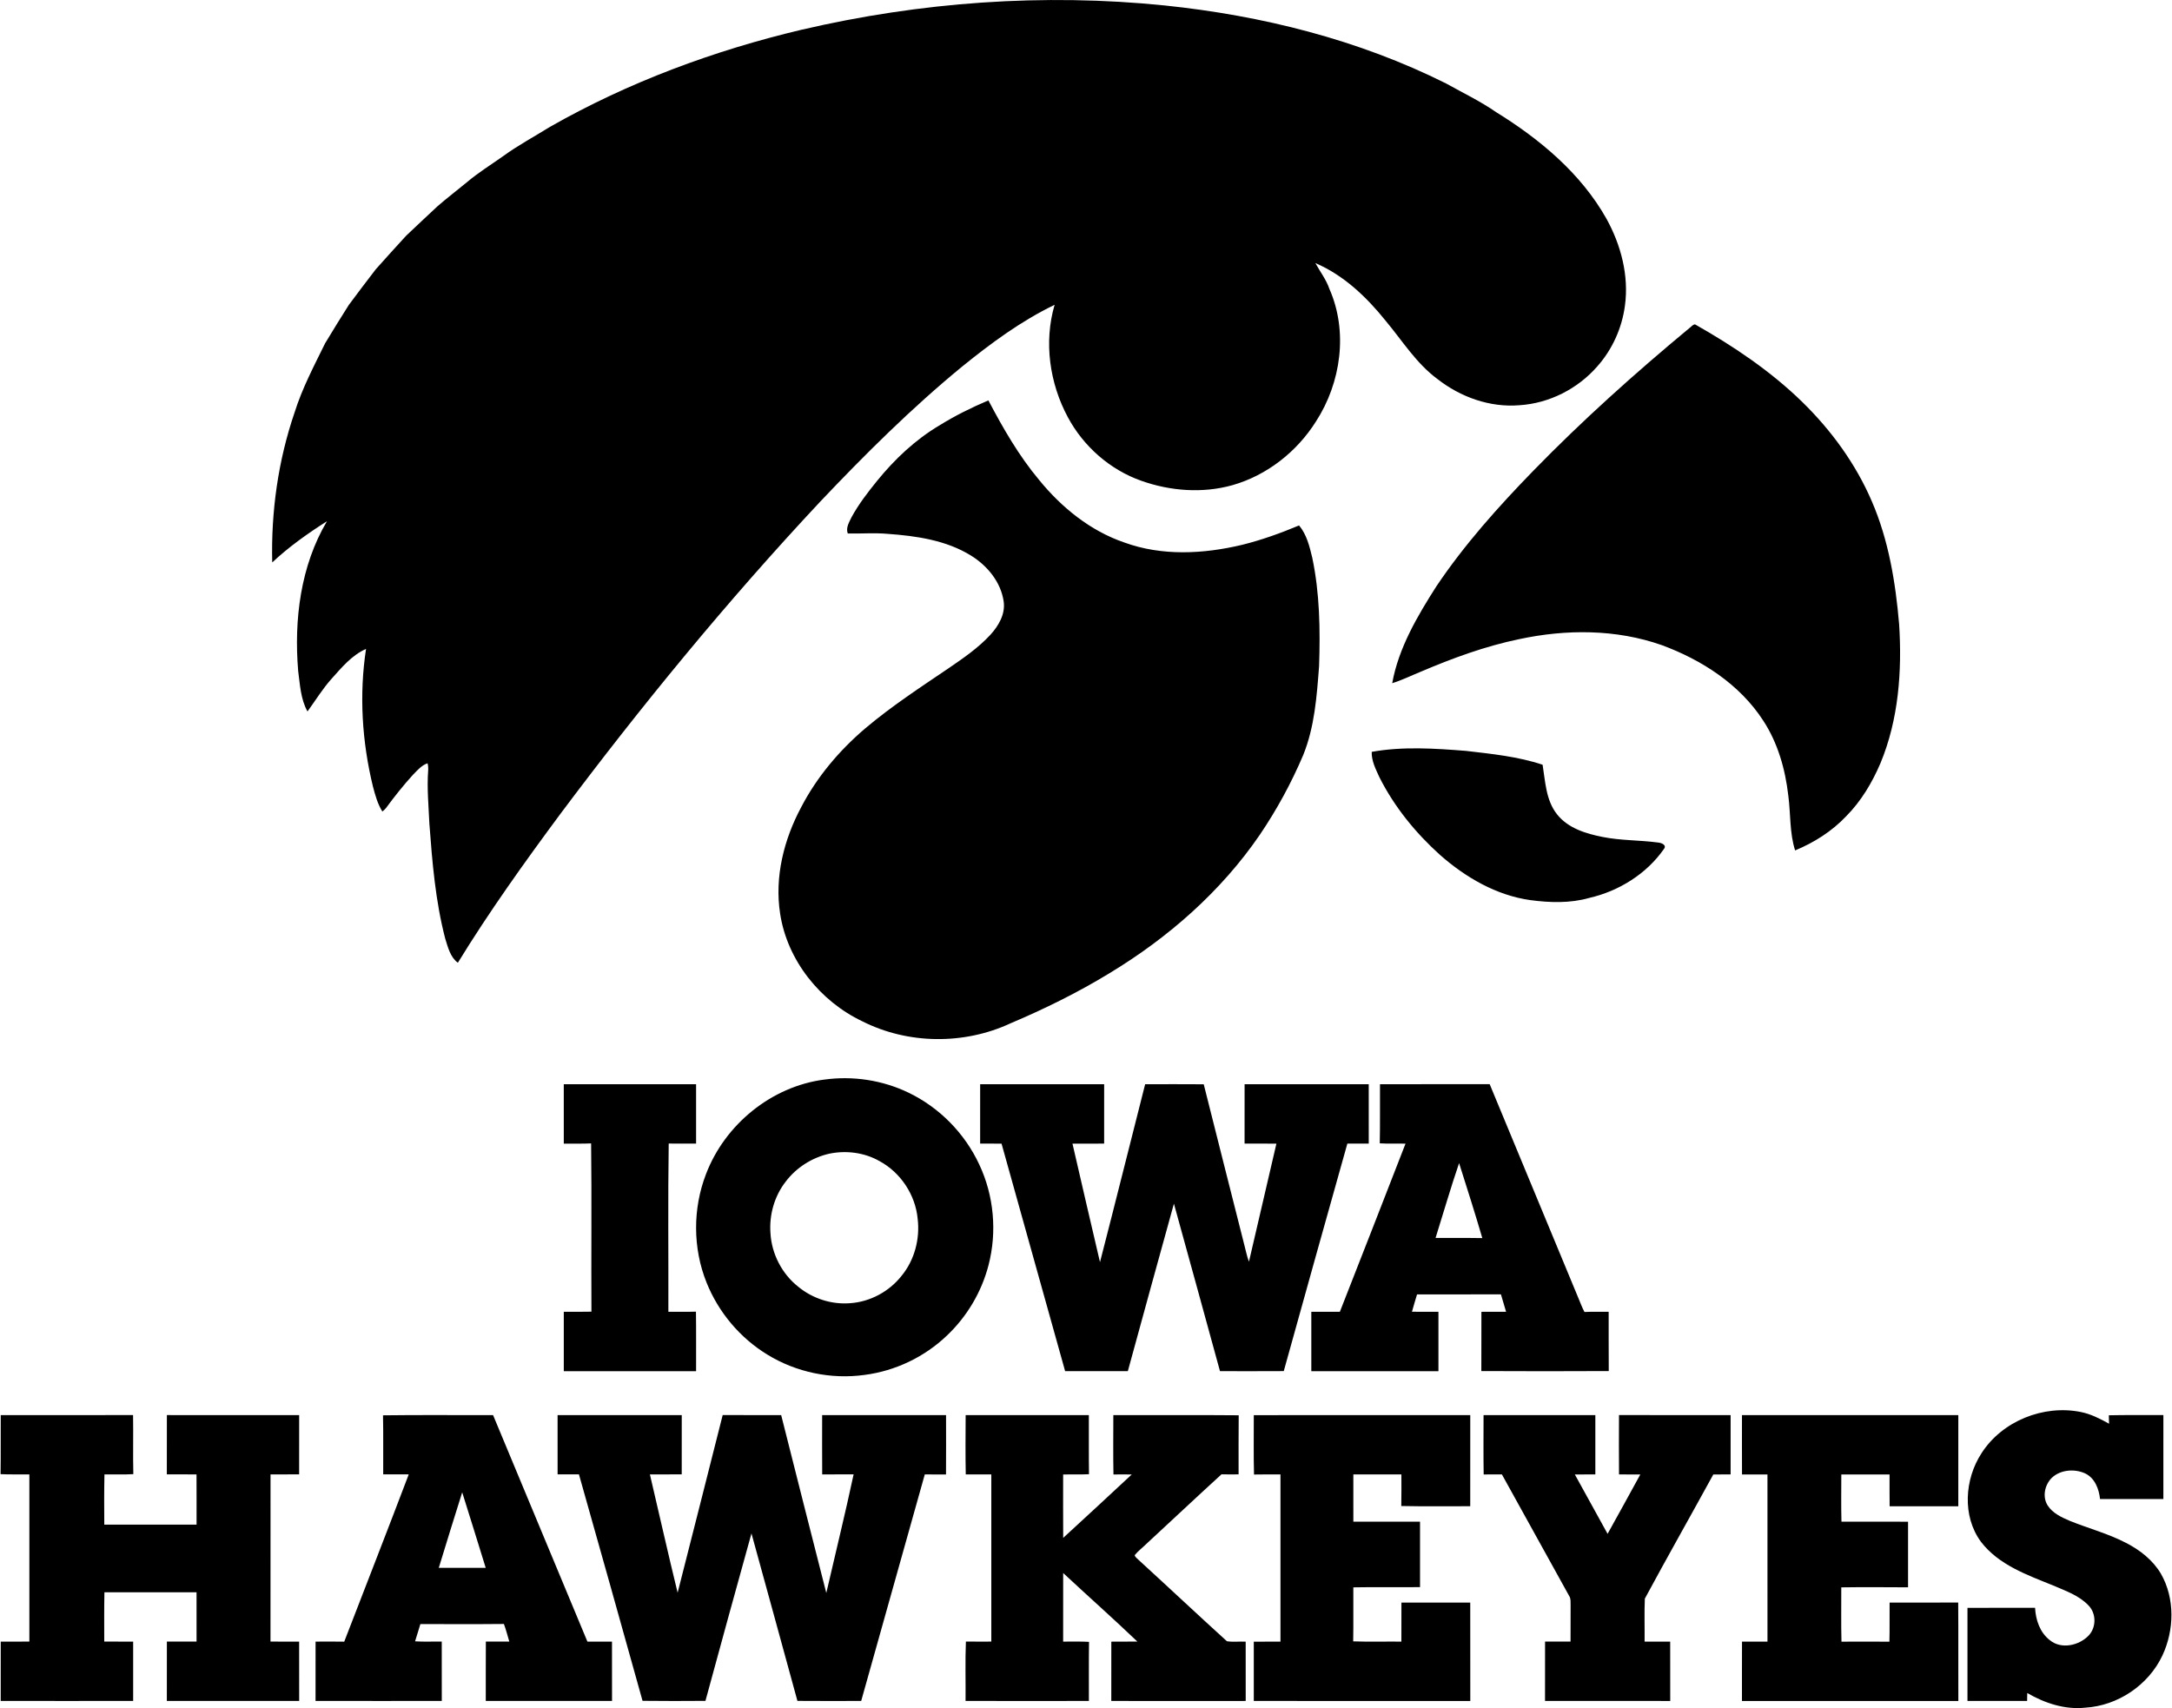 <?xml version="1.0" encoding="UTF-8"?>
<!DOCTYPE svg PUBLIC "-//W3C//DTD SVG 1.0//EN" "http://www.w3.org/TR/2001/REC-SVG-20010904/DTD/svg10.dtd">
<!-- Creator: CorelDRAW -->
<svg xmlns="http://www.w3.org/2000/svg" xml:space="preserve" width="1.667in" height="1.311in" version="1.0" shape-rendering="geometricPrecision" text-rendering="geometricPrecision" image-rendering="optimizeQuality" fill-rule="evenodd" clip-rule="evenodd"
viewBox="0 0 1666.66 1311.42"
 xmlns:xlink="http://www.w3.org/1999/xlink"
 xmlns:xodm="http://www.corel.com/coreldraw/odm/2003">
 <g id="Layer_x0020_1">
  <g>
   <path fill="black" fill-rule="nonzero" d="M632.41 828.88c21.97,-3.04 44.79,0.42 64.75,10.08 23.68,11.4 43.13,31.22 54.19,55.04 11.29,23.88 13.8,51.74 7.16,77.3 -5.3,20.52 -16.48,39.43 -31.86,54.01 -17.19,16.51 -39.76,27.29 -63.39,30.32 -25.62,3.54 -52.42,-2.02 -74.47,-15.55 -21.03,-12.78 -37.66,-32.57 -46.79,-55.41 -10.6,-26.37 -10.64,-56.76 -0.41,-83.24 14.5,-38.06 50.24,-67.34 90.81,-72.56l0 0zm-338.81 257.76c28.18,-0.38 56.35,-0.08 84.52,-0.14 24.15,57.95 48.22,115.94 72.42,173.87 6.28,0 12.57,-0.01 18.87,0.03 0.03,15.17 0,30.35 0.03,45.53 -32.31,0.06 -64.63,0.04 -96.93,0 0.06,-15.19 -0.06,-30.37 0.06,-45.57 6,0.01 12,0.01 18,0 -1.33,-4.54 -2.52,-9.1 -4.14,-13.52 -21.38,0.22 -42.77,0.07 -64.14,0.08 -1.39,4.39 -2.62,8.84 -4.06,13.24 6.82,0.45 13.65,0.08 20.48,0.2 0.04,15.19 0,30.37 0.03,45.57 -32.31,0.01 -64.62,0.06 -96.92,-0.02 0.03,-15.18 -0.01,-30.36 0.02,-45.53 7.34,-0.02 14.66,-0.11 22,0.04 16.52,-42.81 33.26,-85.54 49.53,-128.43 -6.53,-0.02 -13.08,0 -19.61,-0.03 -0.09,-15.11 0.17,-30.24 -0.15,-45.35l0 0zm765.41 -254.2c28.08,-0.08 56.16,0 84.24,-0.04 22.78,54.77 45.43,109.59 68.17,164.38 1.45,3.53 2.8,7.12 4.61,10.52 6.18,-0.3 12.37,-0.11 18.57,-0.14 0.07,15.17 -0.07,30.33 0.07,45.5 -32.6,0.17 -65.22,0.17 -97.83,0 0.09,-15.17 0,-30.33 0.06,-45.49 6.3,-0.05 12.61,-0.01 18.94,-0.04 -1.27,-4.48 -2.58,-8.94 -3.95,-13.36 -21.48,0.07 -42.94,-0.02 -64.4,0.04 -1.35,4.41 -2.67,8.84 -3.91,13.31 6.78,0.05 13.55,0 20.33,0.04 0,15.19 0,30.4 0,45.6 -32.54,0 -65.07,0.01 -97.6,0 -0.01,-15.21 -0.01,-30.42 0,-45.61 7.3,0 14.61,-0.02 21.92,0 16.89,-43 33.68,-86.03 50.41,-129.09 -6.6,-0.16 -13.19,0.19 -19.77,-0.24 0.34,-15.13 0.06,-30.25 0.17,-45.38l0 0zm-444 -809.61c91.07,-21.28 185.68,-28.13 278.76,-18.63 74.66,7.74 148.78,26.26 216.11,59.94 12.82,7.17 26.15,13.53 38.26,21.93 33.56,20.72 65.13,47 84.72,81.79 11.18,20.2 17.39,43.75 14.22,66.87 -2.28,17.13 -9.66,33.57 -21.15,46.5 -15.04,17.3 -37.04,28.49 -59.97,29.9 -22.56,1.85 -45.17,-6.3 -62.83,-20.14 -16.33,-12.05 -27.07,-29.58 -39.93,-44.93 -14.61,-18.15 -32.07,-34.8 -53.77,-44.08 3.59,6.61 8.33,12.65 10.78,19.87 14.48,32.77 8.89,72.04 -10.3,101.7 -14.62,23.27 -37.65,41.4 -64.18,48.96 -22.86,6.4 -47.6,4.54 -69.88,-3.35 -24.05,-8.46 -44.42,-26.37 -56.44,-48.8 -14.05,-26.08 -18.57,-57.73 -10.18,-86.34 -25.69,12.39 -48.8,29.45 -70.89,47.33 -38.91,31.94 -74.69,67.51 -109.28,104.02 -71.18,76.07 -137.32,156.72 -199.71,240.1 -27.38,36.99 -54.22,74.47 -78.28,113.71 -5.83,-4.33 -7.57,-11.86 -9.66,-18.42 -7.54,-28.87 -10,-58.78 -12.2,-88.46 -0.59,-13.61 -1.94,-27.25 -0.92,-40.87 0.12,-1.83 -0.03,-3.63 -0.46,-5.41 -4.63,1.54 -7.84,5.41 -11.17,8.77 -7.42,8.16 -14.29,16.81 -20.82,25.69 -0.82,0.96 -1.72,1.82 -2.73,2.58 -3.65,-5.86 -5.49,-12.6 -7.23,-19.22 -8.4,-34.43 -10.66,-70.52 -5.29,-105.61 -10.88,4.78 -18.67,14.22 -26.43,22.87 -6.97,7.78 -12.41,16.72 -18.52,25.13 -5.29,-9.45 -5.74,-20.62 -7.16,-31.11 -3.27,-39.24 1.76,-80.6 22.13,-114.96 -14.8,9.44 -29.21,19.62 -42.04,31.66 -0.96,-38.96 4.51,-78.13 17.13,-115.04 5.81,-18.56 14.92,-35.78 23.46,-53.18 5.97,-9.91 12.04,-19.76 18.24,-29.52 6.82,-9.14 13.65,-18.27 20.62,-27.27 7.74,-8.68 15.51,-17.3 23.38,-25.85 7.91,-7.57 15.97,-14.99 23.94,-22.5 7.31,-6.37 15.05,-12.23 22.52,-18.41 8.72,-7.42 18.49,-13.43 27.81,-20.04 11.52,-8.38 24.09,-15.14 36.18,-22.64 60.22,-34.28 125.8,-58.59 193.15,-74.56zm721.95 1063.65c55.37,0 110.72,-0.01 166.08,0 0,23.33 0.02,46.65 -0.01,69.97 -17.57,0.02 -35.16,-0.03 -52.73,0.03 -0.1,-8.16 -0.03,-16.3 -0.06,-24.44 -12.34,-0.04 -24.69,-0.04 -37.03,0 -0.01,12.08 -0.22,24.17 0.11,36.26 17.05,0.02 34.09,-0.01 51.13,0.02 0.02,16.78 0.04,33.57 0,50.37 -17.09,-0.08 -34.19,-0.22 -51.27,0.03 0.07,13.89 -0.23,27.8 0.15,41.7 12.26,-0.04 24.53,-0.06 36.8,0.01 0.29,-10.02 0.01,-20.02 0.15,-30.02 17.56,-0.01 35.12,0.04 52.67,-0.02 0.2,25.18 0,50.36 0.11,75.56 -55.38,0.06 -110.76,0.03 -166.13,0.02 0.04,-15.2 -0.06,-30.39 0.04,-45.58 6.52,0.02 13.04,0.01 19.55,0 0.02,-42.78 0.03,-85.57 -0.01,-128.33 -6.52,-0.04 -13.04,-0.04 -19.54,0 -0.08,-15.19 -0.03,-30.37 -0.03,-45.56zm-198.44 0.02c28.61,-0.04 57.24,-0.02 85.85,-0.02 0.01,15.18 0.02,30.36 0,45.54 -5.25,-0.03 -10.5,-0.03 -15.74,0.03 8.35,15.21 16.71,30.41 25.14,45.59 8.43,-15.18 16.82,-30.36 25.13,-45.59 -5.46,-0.06 -10.92,-0.06 -16.36,-0.02 -0.04,-15.19 -0.15,-30.39 -0.01,-45.58 28.57,0.07 57.13,0 85.69,0.03 0,15.18 0.03,30.36 0,45.54 -4.44,-0.04 -8.87,-0.02 -13.28,0.03 -17.44,31.83 -35.36,63.41 -52.58,95.35 -0.46,10.97 -0.06,21.98 -0.18,32.97 6.54,0.01 13.1,0 19.65,0.01 0.04,15.19 0,30.37 0.03,45.57 -32.04,0.01 -64.09,0.04 -96.13,-0.02 0.01,-15.18 -0.03,-30.36 0.03,-45.56 6.52,0 13.03,-0.01 19.57,0 0.05,-9.36 -0.03,-18.72 0.05,-28.07 -0.09,-2.35 0.28,-4.86 -1.06,-6.9 -17.27,-31.11 -34.41,-62.3 -51.69,-93.39 -4.67,-0.02 -9.35,-0.04 -14,0.03 -0.26,-15.2 -0.09,-30.37 -0.09,-45.56zm-176.38 0.01c55.39,-0.07 110.8,-0.03 166.2,-0.01 0,23.31 0.01,46.63 -0.02,69.94 -17.64,-0.09 -35.31,0.24 -52.94,-0.17 0.19,-8.09 0.07,-16.16 0.08,-24.24 -12.3,-0.04 -24.6,-0.04 -36.89,0 -0.03,12.08 -0.04,24.16 0.01,36.25 17.06,0.06 34.12,-0.03 51.19,0.04 0,16.74 -0.01,33.49 0,50.23 -17.06,0.18 -34.15,-0.15 -51.21,0.17 -0.08,13.81 0.14,27.64 -0.11,41.47 12.32,0.44 24.66,0.07 37,0.19 0.06,-9.99 0,-19.98 0.04,-29.95 17.61,-0.05 35.21,-0.03 52.83,-0.01 0.07,25.17 0,50.35 0.04,75.54 -55.41,0.01 -110.81,0.07 -166.22,-0.03 -0.01,-15.18 -0.03,-30.35 0,-45.5 6.83,-0.07 13.65,-0.04 20.48,-0.03 0.03,-42.8 0.04,-85.57 0,-128.37 -6.78,0.01 -13.54,-0.09 -20.31,0.07 -0.42,-15.19 -0.11,-30.39 -0.17,-45.58zm-221.22 -0.01c31.52,-0.03 63.06,-0.04 94.59,0 0.08,15.11 -0.11,30.24 0.11,45.35 -6.61,0.35 -13.24,0.07 -19.84,0.19 0,16.24 -0.08,32.47 0.04,48.7 17.61,-16.14 35.13,-32.4 52.62,-48.67 -4.69,-0.07 -9.36,-0.08 -14.03,-0.01 -0.29,-15.18 -0.11,-30.37 -0.09,-45.56 32.07,0.05 64.15,-0.18 96.24,0.11 -0.19,15.11 -0.04,30.24 -0.08,45.37 -4.37,0.04 -8.75,0.09 -13.11,-0.04 -19.33,17.63 -38.38,35.59 -57.61,53.34 -2.98,2.95 -6.38,5.49 -9.06,8.74 0.4,1.67 2.06,2.57 3.17,3.79 22.61,20.67 44.96,41.69 67.64,62.28 4.74,0.75 9.61,0.07 14.41,0.33 0.03,15.17 -0.01,30.35 0.02,45.53 -34.41,0.03 -68.8,0.07 -103.2,-0.01 0,-15.18 -0.03,-30.35 0.02,-45.52 6.65,-0.08 13.32,0.03 19.99,-0.09 -18.69,-17.85 -38.06,-35 -56.95,-52.61 -0.03,17.54 -0.02,35.1 -0.02,52.66 6.63,0.11 13.26,-0.22 19.87,0.2 -0.24,15.11 -0.04,30.24 -0.11,45.36 -31.56,0.04 -63.11,0.07 -94.68,-0.01 0.15,-15.2 -0.35,-30.42 0.26,-45.6 6.5,0.09 13.01,0.06 19.51,0.04 0.03,-42.78 0.04,-85.55 0,-128.33 -6.54,-0.03 -13.09,-0.05 -19.62,0 -0.31,-15.18 -0.15,-30.36 -0.08,-45.54zm-110.17 -0.02c31.7,-0.03 63.41,0.02 95.13,-0.01 0.01,15.19 0.08,30.39 -0.03,45.58 -5.44,-0.07 -10.88,-0.06 -16.3,-0.02 -16.27,57.98 -32.55,115.94 -48.82,173.9 -16.33,0.02 -32.65,0.11 -48.96,-0.04 -11.68,-42.88 -23.52,-85.72 -35.28,-128.58 -11.93,42.82 -23.65,85.69 -35.33,128.56 -16.09,0.11 -32.2,0.18 -48.3,-0.03 -16.15,-57.99 -32.44,-115.94 -48.82,-173.86 -5.47,0.03 -10.93,0.01 -16.39,0 -0.01,-15.17 -0.01,-30.33 -0.01,-45.5 31.78,-0.04 63.55,-0.03 95.33,0 0,15.17 0,30.33 -0.02,45.5 -8.14,0.04 -16.29,-0.01 -24.43,0.04 7.11,30.27 13.89,60.61 21.28,90.81 11.67,-45.42 23.02,-90.92 34.59,-136.38 14.98,0.03 29.94,-0.02 44.91,0.03 11.55,45.51 22.94,91.08 34.64,136.57 6.98,-30.36 14.47,-60.63 20.98,-91.1 -8.05,0.09 -16.1,-0.01 -24.13,0.07 -0.13,-15.18 -0.03,-30.37 -0.04,-45.56zm-294.31 117.24c12,0.06 24.01,0.04 36.02,0.02 -6,-19.33 -11.95,-38.69 -18.05,-57.98 -6.03,19.31 -12.13,38.59 -17.97,57.96zm-336.31 -117.22c33.86,-0.07 67.73,0.04 101.59,-0.06 0.25,15.13 -0.15,30.25 0.2,45.36 -7.38,0.45 -14.78,0.1 -22.17,0.22 -0.28,12.84 -0.22,25.7 -0.13,38.56 23.61,0.04 47.24,0.01 70.85,0.01 -0.02,-12.86 0.05,-25.73 -0.04,-38.59 -7.59,-0.01 -15.19,0.04 -22.79,-0.02 0.06,-15.18 -0.01,-30.35 0.04,-45.52 33.86,0.03 67.7,-0.02 101.56,0.03 0,15.17 0.01,30.33 -0.02,45.5 -7.32,0.03 -14.65,0.01 -21.97,0.01 -0.07,42.8 -0.03,85.58 -0.03,128.37 7.33,0 14.66,-0.01 22,0.01 0.04,15.18 -0.01,30.36 0.03,45.54 -33.87,0.07 -67.73,0.02 -101.6,0.03 0.03,-15.19 -0.03,-30.39 0.03,-45.58 7.59,0 15.18,-0.01 22.78,0 0.03,-12.61 0.04,-25.24 -0.01,-37.85 -23.57,-0.04 -47.15,-0.01 -70.72,-0.01 -0.28,12.6 -0.13,25.22 -0.14,37.83 7.39,0.06 14.8,-0.01 22.2,0.07 0.01,15.17 0.01,30.33 0,45.5 -33.9,0.07 -67.8,0.07 -101.69,0 0,-15.17 -0.01,-30.35 0.02,-45.52 7.32,-0.06 14.65,-0.03 21.98,-0.02 0.04,-42.8 0.03,-85.57 0,-128.37 -7.37,-0.12 -14.74,0.2 -22.11,-0.19 0.24,-15.11 0.01,-30.22 0.13,-45.33zm1520.73 29.22c15.81,-24.7 47.62,-37.41 76.2,-31.63 7.77,1.54 14.84,5.19 21.71,9 -0.07,-2.17 -0.13,-4.33 -0.18,-6.48 13.95,-0.34 27.92,-0.03 41.89,-0.17 0.03,21.5 0.04,42.99 -0.01,64.47 -16.2,-0.02 -32.43,-0.02 -48.63,0 -0.81,-7.76 -3.99,-16.19 -11.5,-19.7 -8.08,-3.66 -18.71,-2.87 -25.37,3.27 -5.56,5.34 -7.6,14.63 -3.35,21.35 3.85,5.98 10.61,9.11 16.93,11.81 14.36,5.81 29.47,9.76 43.24,16.94 10.71,5.48 20.63,13.23 26.81,23.72 10.84,18.95 10.26,43.21 1.14,62.7 -10.67,22.74 -34.22,38.61 -59.26,40.09 -15.63,1.69 -31.14,-3.47 -44.52,-11.24 -0.06,2.01 -0.08,4.03 -0.11,6.08 -15.26,0.04 -30.52,0.04 -45.79,0 0,-23.83 -0.01,-47.66 0,-71.48 17.3,-0.06 34.6,0 51.9,-0.03 0.46,9.28 3.73,19 11.33,24.85 8.78,7.26 22.56,4.15 29.91,-3.67 5.86,-6.31 5.81,-16.87 -0.24,-23.02 -7.27,-7.68 -17.61,-11.18 -27.08,-15.29 -19.98,-8.09 -41.85,-15.77 -55.45,-33.53 -14.54,-19.7 -12.6,-48.09 0.44,-68.05zm-419.18 -165.25c11.97,0.06 23.94,-0.11 35.91,0.1 -5.65,-19.28 -11.75,-38.43 -17.83,-57.57 -6.48,18.99 -12.06,38.31 -18.07,57.47zm-349.62 -118.04c31.73,-0.03 63.47,-0.04 95.2,0 -0.01,15.2 0.02,30.41 -0.01,45.6 -8.1,0.02 -16.2,-0.03 -24.31,0.04 6.9,30.36 14.09,60.66 21.12,90.98 11.74,-45.49 23.08,-91.08 34.67,-136.61 14.99,-0.01 29.99,-0.08 44.98,0.04 10.22,40.9 20.67,81.72 30.97,122.59 1.27,4.54 2.04,9.22 3.75,13.63 6.98,-30.22 14.07,-60.43 21.08,-90.65 -8.15,-0.06 -16.3,0 -24.44,-0.04 0,-15.2 0,-30.39 0.01,-45.59 31.77,-0.04 63.54,-0.04 95.31,0 0.01,15.2 0.01,30.39 0.01,45.59 -5.48,0.01 -10.96,0.03 -16.42,0.01 -16.37,58.2 -32.65,116.42 -48.83,174.68 -16.31,0.12 -32.63,0.04 -48.96,0.04 -11.83,-42.85 -23.43,-85.77 -35.37,-128.59 -11.96,42.81 -23.57,85.73 -35.38,128.58 -16.06,0.06 -32.09,0.04 -48.14,0.01 -16.24,-58.24 -32.56,-116.46 -48.82,-174.69 -5.48,-0.04 -10.96,-0.03 -16.43,-0.03 0.01,-15.21 0.01,-30.4 0.01,-45.6zm-319.67 0c33.86,-0.04 67.72,-0.03 101.58,0 0.01,15.2 0,30.39 0,45.59 -7.01,0 -14.02,0.07 -21.02,-0.04 -0.64,43.03 -0.13,86.11 -0.26,129.15 7.05,-0.02 14.11,0.13 21.18,-0.08 0.23,15.22 0.04,30.47 0.1,45.7 -33.86,0.04 -67.72,0.02 -101.57,0.02 -0.01,-15.21 -0.01,-30.42 0,-45.61 7.07,-0.04 14.14,0.08 21.22,-0.1 -0.24,-43.06 0.26,-86.13 -0.24,-129.19 -6.98,0.33 -13.99,0.1 -20.98,0.17 -0.03,-15.19 0.02,-30.39 -0.01,-45.6zm203.72 53.36c-13.11,3 -25.13,10.59 -33.26,21.32 -8.73,11.12 -12.84,25.62 -11.78,39.67 0.89,15.89 8.81,31.28 21.33,41.13 10.97,9.06 25.5,13.78 39.71,12.65 15.37,-1 30.09,-8.91 39.6,-21 9.94,-12.04 14.22,-28.31 12.38,-43.74 -1.69,-18.42 -13.09,-35.65 -29.39,-44.41 -11.59,-6.57 -25.61,-8.35 -38.59,-5.62zm416.57 -308.54c23.87,-4.28 48.26,-2.64 72.3,-0.75 19.8,2.31 39.89,4.32 58.89,10.64 2.1,13.01 2.53,27.29 11.09,38.08 8.42,10.69 22.24,14.87 35.07,17.39 13.96,2.79 28.28,2.35 42.36,4.25 2.54,0.16 7.15,1.86 4.56,5.06 -13.39,19.13 -34.6,32.27 -57.21,37.46 -14.69,4.21 -30.33,3.7 -45.33,1.7 -26.14,-3.68 -49.71,-17.46 -69.28,-34.68 -18.84,-16.96 -35.17,-37.02 -46.58,-59.72 -2.77,-6.15 -6.13,-12.49 -5.87,-19.43zm-331.94 -250.6c11.97,-7.47 24.66,-13.73 37.64,-19.24 11.26,21.37 23.37,42.49 38.93,61.06 17.24,21.18 39.37,39.15 65.45,48.04 28.93,10.56 60.8,8.85 90.34,1.81 14.99,-3.7 29.56,-8.95 43.8,-14.91 5.86,7.01 8.05,16.11 10.13,24.79 5.76,27.3 6.16,55.37 5.24,83.15 -1.75,23.09 -3.41,46.74 -12.22,68.44 -9.08,21.37 -20.25,41.87 -33.27,61.11 -29.79,43.54 -70.34,79.04 -115.34,106.24 -24.3,14.84 -49.89,27.45 -76.09,38.54 -35.58,16.56 -78.61,16.18 -113.67,-1.52 -32.51,-15.41 -57.72,-46.81 -63.19,-82.68 -4.39,-28.15 2.9,-57 16.21,-81.82 12.06,-23.2 29.25,-43.48 49.09,-60.39 20.2,-17.08 42.41,-31.55 64.28,-46.38 11.19,-7.64 22.48,-15.43 31.74,-25.4 6.33,-6.9 11.7,-15.93 10.31,-25.66 -2.13,-14.94 -12.57,-27.55 -25.14,-35.3 -19.11,-11.82 -41.99,-15.07 -64.02,-16.66 -10.17,-0.91 -20.36,-0.03 -30.54,-0.29 -1.64,-4.4 1.06,-8.59 2.87,-12.44 5.48,-10.06 12.5,-19.16 19.69,-28.02 13.5,-16.6 29.3,-31.51 47.74,-42.48zm575.72 -74.66c1.45,-0.96 2.58,-2.81 4.44,-2.95 29.48,16.72 57.96,35.79 82.3,59.55 22.33,21.82 41.1,47.56 53.44,76.33 12.9,29.79 18.2,62.22 20.96,94.39 2.28,35.98 -0.38,73.1 -14.36,106.7 -6.37,14.9 -14.82,29.11 -26.29,40.67 -10.92,11.53 -24.58,20.21 -39.22,26.25 -4.32,-13.58 -3.36,-28.06 -5.22,-42.06 -2.32,-20.26 -8.04,-40.52 -19.32,-57.69 -17.98,-27.8 -47.15,-46.52 -77.74,-57.84 -35.1,-12.38 -73.55,-12.35 -109.67,-4.59 -26.06,5.4 -51.15,14.62 -75.56,25.02 -7.27,2.93 -14.3,6.46 -21.81,8.77 4.93,-27.19 19.28,-51.42 33.93,-74.41 21.55,-32.03 47.37,-60.9 74.24,-88.52 37.78,-38.83 78.2,-75.02 119.87,-109.61z"/>
  </g>
 </g>
</svg>
